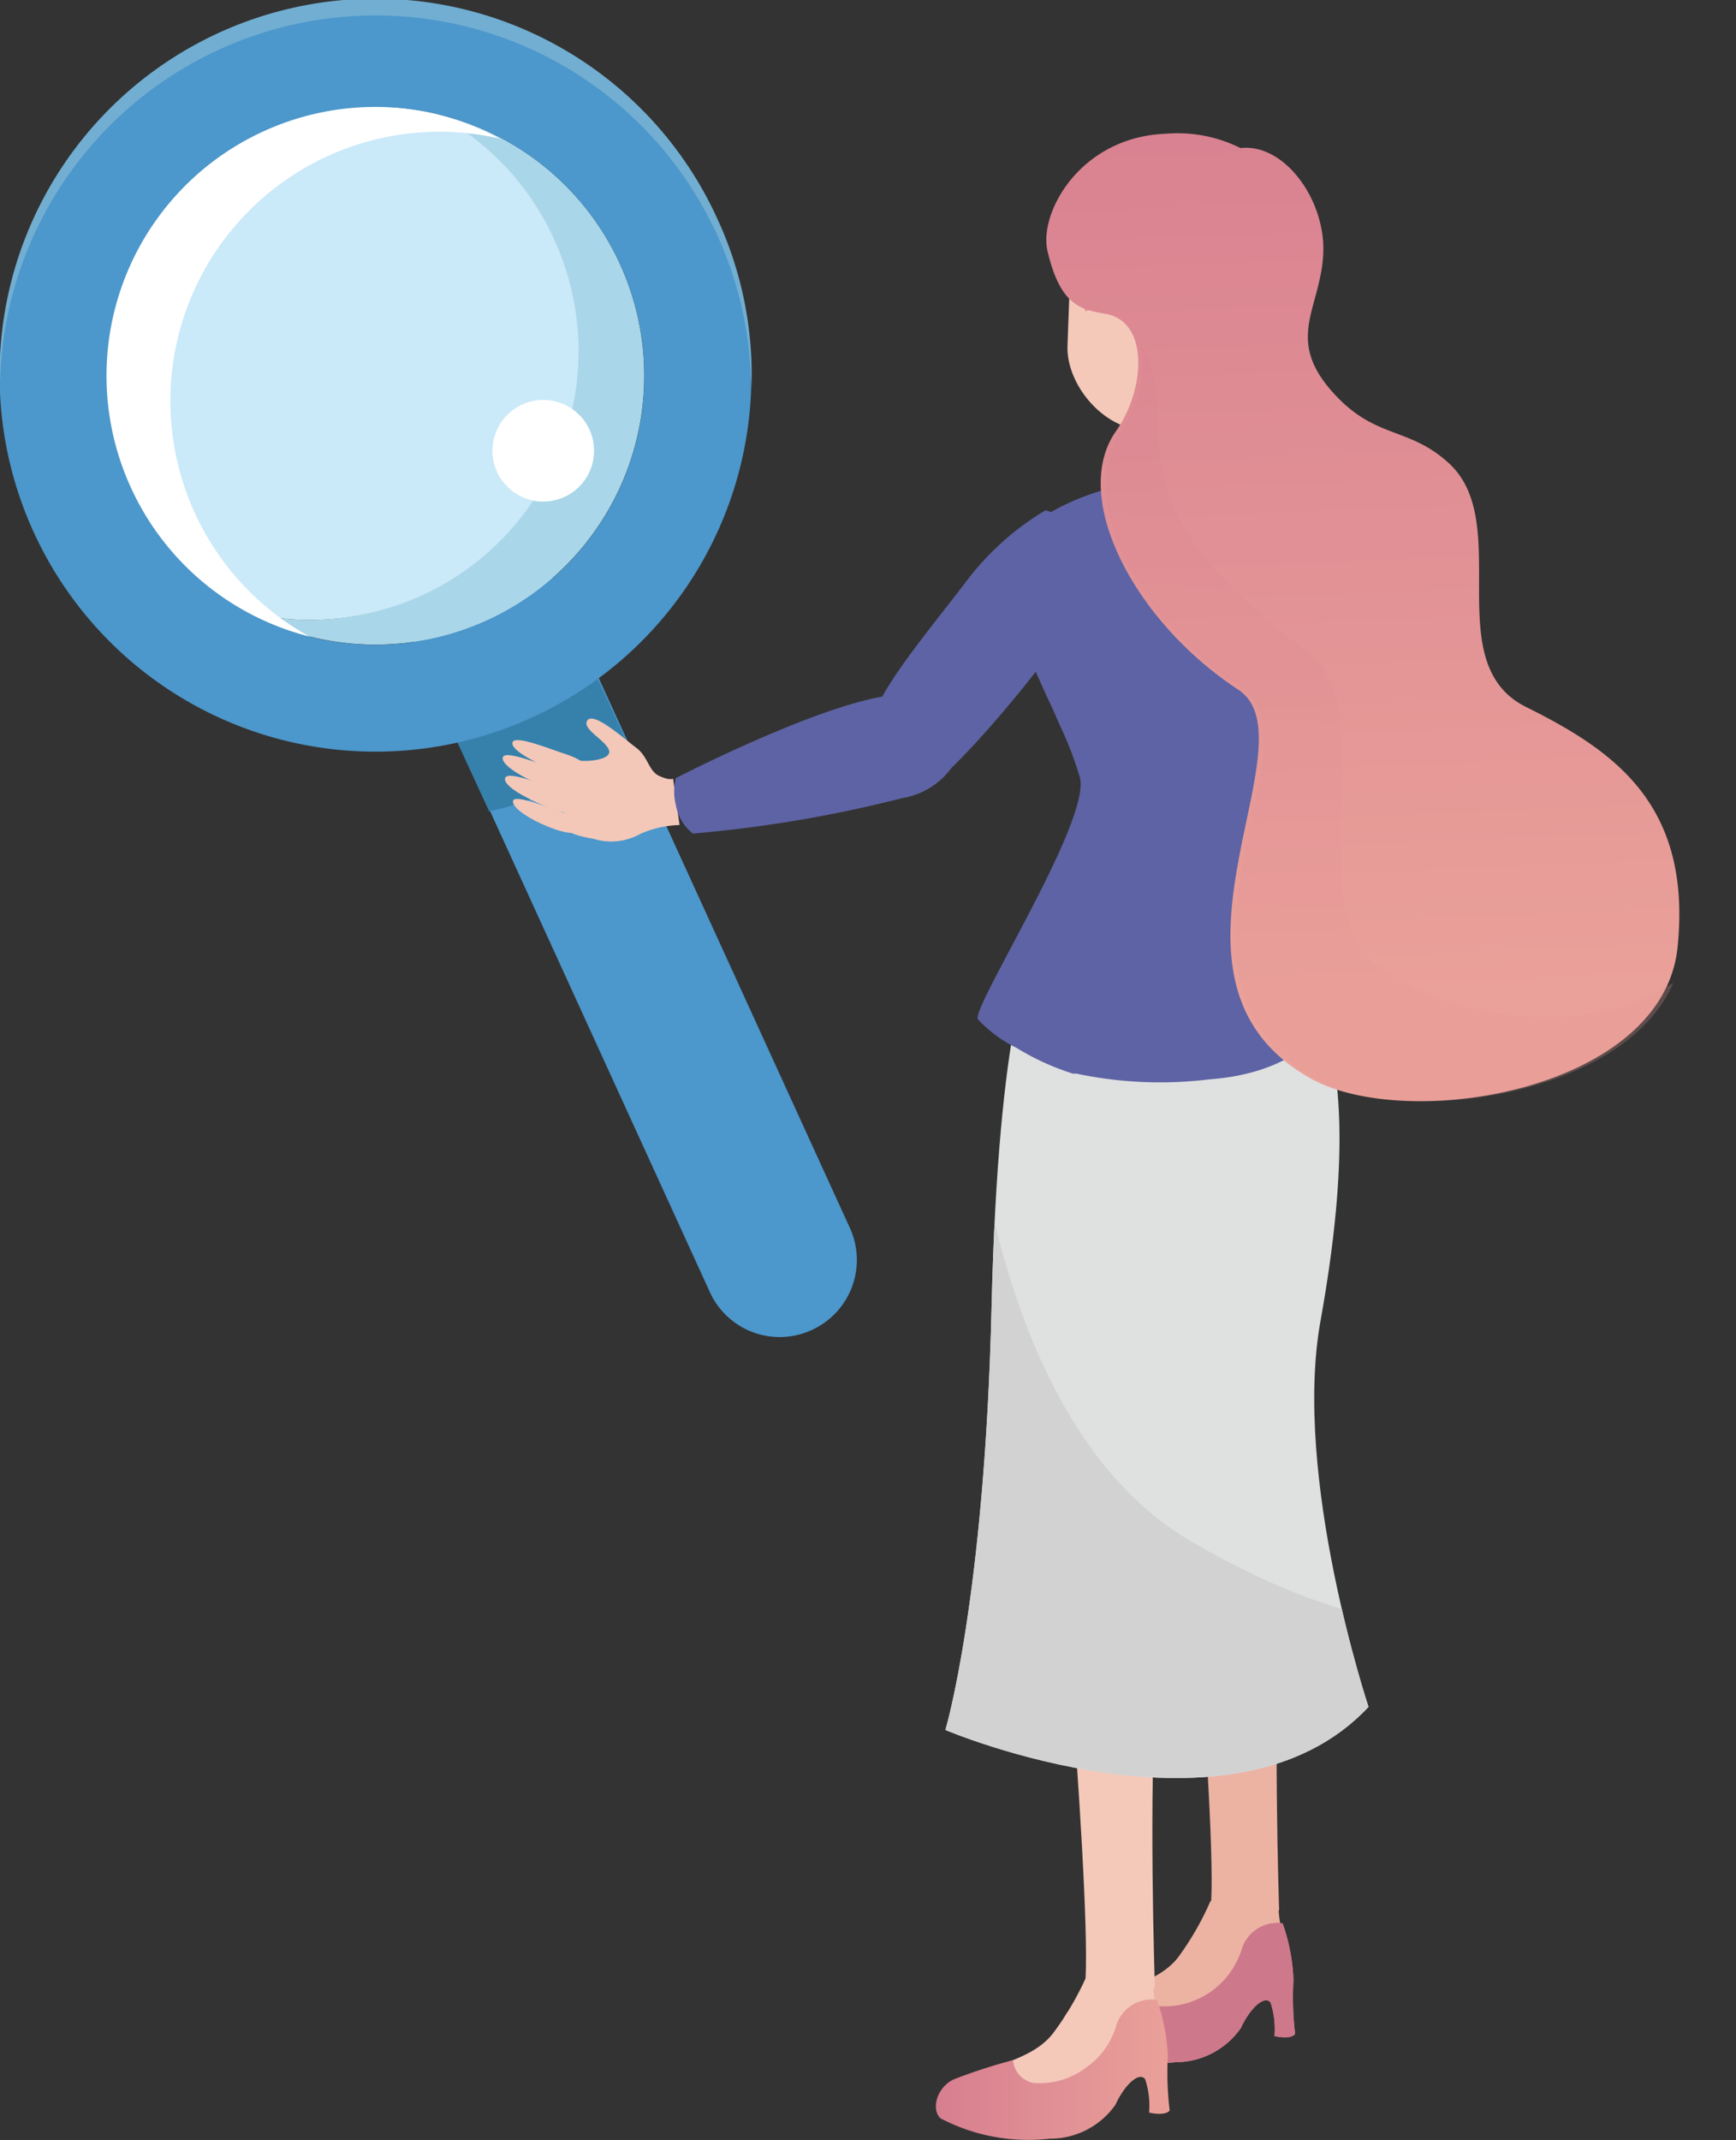 <svg xmlns="http://www.w3.org/2000/svg" xmlns:xlink="http://www.w3.org/1999/xlink" viewBox="0 0 75.16 92.63"><rect x="0" y="0" width="75.16" height="92.63" fill="#333333" stroke="none"/><defs><style>.cls-1{fill:none;}.cls-2{isolation:isolate;}.cls-3{fill:#4c97cb;}.cls-4{fill:#a9d6e8;}.cls-5{fill:#cae9f9;}.cls-6{fill:#fff;}.cls-7{fill:#3681ac;}.cls-8{fill:#71aed2;}.cls-9{fill:#f3c8b9;}.cls-10{fill:#ecb3a3;}.cls-11{fill:url(#名称未設定グラデーション_4);}.cls-12{fill:#cd788b;}.cls-13,.cls-19{fill:#f4c9ba;}.cls-14{fill:url(#名称未設定グラデーション_4-2);}.cls-15{fill:#dfe0e0;}.cls-16{clip-path:url(#clip-path);}.cls-17{fill:#d2d2d3;}.cls-18{fill:#5d63a4;}.cls-19,.cls-23{mix-blend-mode:multiply;}.cls-20{fill:url(#名称未設定グラデーション_4-3);}.cls-21{fill:url(#名称未設定グラデーション_4-4);}.cls-22{clip-path:url(#clip-path-2);}.cls-23{opacity:0.24;fill:url(#名称未設定グラデーション_4-5);}</style><linearGradient id="名称未設定グラデーション_4" x1="-794.65" y1="66.21" x2="-794.65" y2="72.07" gradientTransform="translate(842.55 -11.94) rotate(-2.1)" gradientUnits="userSpaceOnUse"><stop offset="0" stop-color="#d77e90"/><stop offset="1" stop-color="#eaa199"/></linearGradient><linearGradient id="名称未設定グラデーション_4-2" x1="40.53" y1="89.61" x2="50.64" y2="89.61" gradientTransform="matrix(1, 0, 0, 1, 0, 0)" xlink:href="#名称未設定グラデーション_4"/><clipPath id="clip-path"><path class="cls-1" d="M44.72,41.46s-1.49,2.44-1.79,15.11-2,18.31-2,18.31,12.45,5.29,18.32-1c0,0-3.3-9.91-2.08-16.7s1.08-11.4-.39-14.28l-1.47-2.89Z"/></clipPath><linearGradient id="名称未設定グラデーション_4-3" x1="-233.85" y1="11.07" x2="-233.85" y2="18.46" gradientTransform="matrix(-1, -0.04, -0.04, 1, -182.55, -11.94)" xlink:href="#名称未設定グラデーション_4"/><linearGradient id="名称未設定グラデーション_4-4" x1="1429.62" y1="69.97" x2="1429.62" y2="112.24" gradientTransform="matrix(1, -0.04, 0.04, 1, -1372.93, -11.94)" xlink:href="#名称未設定グラデーション_4"/><clipPath id="clip-path-2"><path class="cls-1" d="M53.92,6.41a6.12,6.12,0,0,0-3.27-.62c-3.67.15-5.47,3.4-5.09,5.07.55,2.4,1.46,2.54,2.53,2.73,1.81.31,1.75,3.16.43,5.07-2,2.82.73,8.2,5.3,11.19C57.24,32.1,49.25,42.44,57,46.71,61.2,49,72.24,47.19,72.84,41s-2.76-8.51-6.56-10.4S65.75,22.69,63,20.09c-1.8-1.67-3.27-1-5.16-3.23s-.41-3.54-.3-5.86S55.82,6.19,53.92,6.41Z"/></clipPath><linearGradient id="名称未設定グラデーション_4-5" x1="1632.56" y1="15.27" x2="1631.15" y2="53.57" gradientTransform="translate(-1574.41)" xlink:href="#名称未設定グラデーション_4"/></defs><g class="cls-2"><g id="レイヤー_2" data-name="レイヤー 2"><g id="レイヤー_1-2" data-name="レイヤー 1"><path class="cls-3" d="M35.14,57.57a3.32,3.32,0,0,1-4.41-1.65L13,17.13a3.34,3.34,0,1,1,6.08-2.76L36.8,53.16A3.33,3.33,0,0,1,35.14,57.57Z"/><path class="cls-4" d="M18.87,4.92a11.64,11.64,0,0,1-8.1,21.61,11.64,11.64,0,1,0,8.1-21.61Z"/><path class="cls-5" d="M24,10.37a11.58,11.58,0,0,0-5.11-5.45,11.64,11.64,0,0,0-8.1,21.61A11.63,11.63,0,0,0,24,10.37Z"/><path class="cls-6" d="M13.54,27.63A11.65,11.65,0,0,1,21.64,6a11.65,11.65,0,1,0-8.1,21.62Z"/><path class="cls-7" d="M27.25,32.35l-2-4.33a11.72,11.72,0,0,1-2.84,1.83,11.54,11.54,0,0,1-3.23.93l2,4.34a16.41,16.41,0,0,0,6.07-2.77Z"/><path class="cls-8" d="M9.53,2.75a16.25,16.25,0,0,1,23,14.11,16.05,16.05,0,0,0-1.44-7.32A16.27,16.27,0,0,0,0,17,16.28,16.28,0,0,1,9.53,2.75Z"/><path class="cls-3" d="M23,31.07a16.25,16.25,0,0,0,9.52-14.21A16.26,16.26,0,0,0,0,17,16.27,16.27,0,0,0,23,31.07ZM11.44,5.67A11.64,11.64,0,1,1,5.66,21.09,11.63,11.63,0,0,1,11.44,5.67Z"/><circle class="cls-6" cx="23.52" cy="19.51" r="2.2"/><path class="cls-9" d="M29.14,33.7s-.12.1-.59-.11-.49-.84-1-1.22-1.82-1.56-2.11-1.2.74.84.92,1.28-.94.54-1.38.46-.55.78-.54,1.87-.23,1.26,1.27,1.53a2.56,2.56,0,0,0,2-.21,4.48,4.48,0,0,1,1.71-.39Z"/><path class="cls-9" d="M23.5,34s1.25.55,1.54.21-.42-.76-1-.93-2.17-.84-2.27-.5S22.76,33.73,23.5,34Z"/><path class="cls-9" d="M23.93,33.36s1.24.54,1.53.2-.42-.75-1-.93-2.17-.84-2.27-.5S23.19,33,23.93,33.36Z"/><path class="cls-9" d="M23.61,34.9s1.24.55,1.53.21-.42-.76-1-.94-2.17-.84-2.27-.49S22.87,34.59,23.61,34.9Z"/><path class="cls-9" d="M23.7,35.77s1.12.49,1.38.18-.38-.68-.87-.84-1.95-.75-2-.44S23,35.49,23.7,35.77Z"/><path class="cls-10" d="M55.38,82.67s-.29-8.6.08-13.17-1-12-1-12l-3.66.42s1.86,19.93,1.64,24.35S55.38,82.67,55.38,82.67Z"/><path class="cls-10" d="M55.35,81.68a6.79,6.79,0,0,0,.29,2.48c.26.58-.36,1-.67,1.36a5.93,5.93,0,0,0-1.34,1.72c-.54,1-2.54,1.33-4.1,1s-2.69-.71-2.08-1.46S50,86,51,84.73a12.63,12.63,0,0,0,1.41-2.45Z"/><path class="cls-11" d="M49.29,85.81a25.61,25.61,0,0,0-2.56.87c-.74.35-1,1.31-.58,1.7a8.19,8.19,0,0,0,4.73.88,3.46,3.46,0,0,0,2.85-1.49c.35-.78,1-1.45,1.28-1.09a3.71,3.71,0,0,1,.17,1.45s.68.17.89-.09A13.78,13.78,0,0,1,56,85.68a8.24,8.24,0,0,0-.47-2.43,1.61,1.61,0,0,0-1.76,1.1,3.52,3.52,0,0,1-3.57,2.49A1.07,1.07,0,0,1,49.29,85.81Z"/><path class="cls-12" d="M49.29,85.81a25.61,25.61,0,0,0-2.56.87c-.74.35-1,1.31-.58,1.7a8.19,8.19,0,0,0,4.73.88,3.46,3.46,0,0,0,2.85-1.49c.35-.78,1-1.45,1.28-1.09a3.71,3.71,0,0,1,.17,1.45s.68.17.89-.09A13.78,13.78,0,0,1,56,85.68a8.24,8.24,0,0,0-.47-2.43,1.61,1.61,0,0,0-1.76,1.1,3.52,3.52,0,0,1-3.57,2.49A1.07,1.07,0,0,1,49.29,85.81Z"/><path class="cls-13" d="M50,86s-.29-8.6.08-13.16-1-12-1-12l-3.66.42S47.22,81.21,47,85.63,50,86,50,86Z"/><path class="cls-13" d="M49.92,85a6.79,6.79,0,0,0,.29,2.48c.27.58-.36,1-.67,1.36a5.93,5.93,0,0,0-1.34,1.72c-.54,1-2.54,1.34-4.1,1s-2.69-.7-2.08-1.46,2.59-.82,3.57-2.09A12.63,12.63,0,0,0,47,85.63Z"/><path class="cls-14" d="M43.86,89.17A23.9,23.9,0,0,0,41.3,90c-.74.34-1,1.3-.58,1.69a8.19,8.19,0,0,0,4.73.88,3.45,3.45,0,0,0,2.85-1.48c.35-.78,1-1.46,1.28-1.09a3.65,3.65,0,0,1,.17,1.44s.68.17.89-.09A13.7,13.7,0,0,1,50.56,89a8.25,8.25,0,0,0-.47-2.44,1.61,1.61,0,0,0-1.76,1.1,3.28,3.28,0,0,1-1.2,1.75,3.35,3.35,0,0,1-2.37.75A1.09,1.09,0,0,1,43.86,89.17Z"/><path class="cls-15" d="M44.72,41.46s-1.49,2.44-1.79,15.11-2,18.31-2,18.31,12.45,5.29,18.32-1c0,0-3.3-9.91-2.08-16.7s1.08-11.4-.39-14.28l-1.47-2.89Z"/><g class="cls-16"><path class="cls-17" d="M41.84,44.42s.44,16.81,9.64,22.24,13.81,3.28,13.81,3.28l-5,12.2-25.14-.78Z"/></g><path class="cls-13" d="M52.08,17.74l-.14,3.9a1.71,1.71,0,0,1-1.55.53,2.51,2.51,0,0,1-2-.74l.15-4Z"/><path class="cls-18" d="M45.26,22.09a12,12,0,0,0-3.52,3.2c-1.76,2.29-4.1,5.06-4,6.25s1.62,2.68,2.5,2.43,5.16-5.36,5.65-6.41S47.5,22.63,45.26,22.09Z"/><path class="cls-19" d="M52.08,17.74,52,19.94a1.76,1.76,0,0,1-1.62.63,3.06,3.06,0,0,1-1.92-.76l.06-1.71Z"/><rect class="cls-13" x="46.26" y="9.3" width="7.09" height="9.35" rx="3.54" transform="translate(99.06 29.76) rotate(-177.9)"/><path class="cls-20" d="M48.83,10.68s.32.58,2.2,1.31a19.55,19.55,0,0,0,3.1,1l-.08,2.26A2.88,2.88,0,0,0,55,12.81c0-1.77-1.09-4.6-3.75-5s-3.27.64-3.27.64-2,.8-1.68,2.7A5.34,5.34,0,0,0,47,13.48,3,3,0,0,0,48.83,10.68Z"/><path class="cls-18" d="M58,42.65s0-.06,0-.09c-.21-1.16-2.36-7.05-2.5-8.72s1.94-2,2-4.21-.85-5.92-2.53-7.56a3,3,0,0,0-2.21-1.17,4.52,4.52,0,0,0-.77-.09h0a17.33,17.33,0,0,0-1.77,0,9.53,9.53,0,0,0-1.78.23h0A10.79,10.79,0,0,0,45.8,22h0l-.18.1,0,0-.18.1h0c-.18.1-.35.21-.52.32l0,0-.13.09-.06.05-.11.08-.07.06-.1.08-.08.07-.12.1a.52.52,0,0,1-.11.1l-.06.07-.08.08-.06.07-.07.08,0,.07-.07.09-.05.06-.07.11,0,0L43.4,24l0,.05a.47.47,0,0,0-.05.1.14.14,0,0,0,0,.06.36.36,0,0,0,0,.09s0,0,0,.06l0,.1a.43.43,0,0,0,0,0,.59.59,0,0,0,0,.14h0a2.38,2.38,0,0,0,.09.79c0,.16.08.33.13.51.14.44.33.94.54,1.48.13.32.28.65.42,1s.41.9.61,1.36.31.67.46,1l.28.64a15.89,15.89,0,0,1,.88,2.29c.44,1.91-4.64,9.83-4.43,10.44A5.67,5.67,0,0,0,44,45.35a11,11,0,0,0,2.45,1.12h0l.15,0a17.5,17.5,0,0,0,5.74.25C56.52,46.42,58,44.05,58,42.7Z"/><path class="cls-13" d="M47.31,14.15s.69-1.38,1.76-.83-.06,3.12-1.68,2.89Z"/><path class="cls-18" d="M30,36.08a55.93,55.93,0,0,0,9.09-1.54,3.27,3.27,0,0,0,2.56-2.19c.12-.67-.15-2.72-3.32-2.22s-9.07,3.55-9.07,3.55a2.37,2.37,0,0,0,0,1.16A2,2,0,0,0,30,36.08Z"/><path class="cls-21" d="M53.71,6.41a6.1,6.1,0,0,0-3.26-.62c-3.67.15-5.48,3.4-5.1,5.07.56,2.4,1.47,2.54,2.53,2.73,1.82.31,1.76,3.16.44,5.07-2,2.82.73,8.2,5.29,11.19C57,32.1,49.05,42.44,56.8,46.71,61,49,72,47.19,72.63,41s-2.76-8.51-6.56-10.4-.52-7.93-3.32-10.53c-1.8-1.67-3.27-1-5.17-3.23s-.4-3.54-.29-5.86S55.61,6.19,53.71,6.41Z"/><g class="cls-22"><path class="cls-23" d="M49.25,15s.92-.14.92,3.92,3.35,6.9,6.52,9.36-.31,10.83,2.74,13.34S68.2,44.83,71.64,43s3.52-3.17,3.52-3.17L72.8,50l-21,3.38L40,21.88Z"/></g></g></g></g></svg>